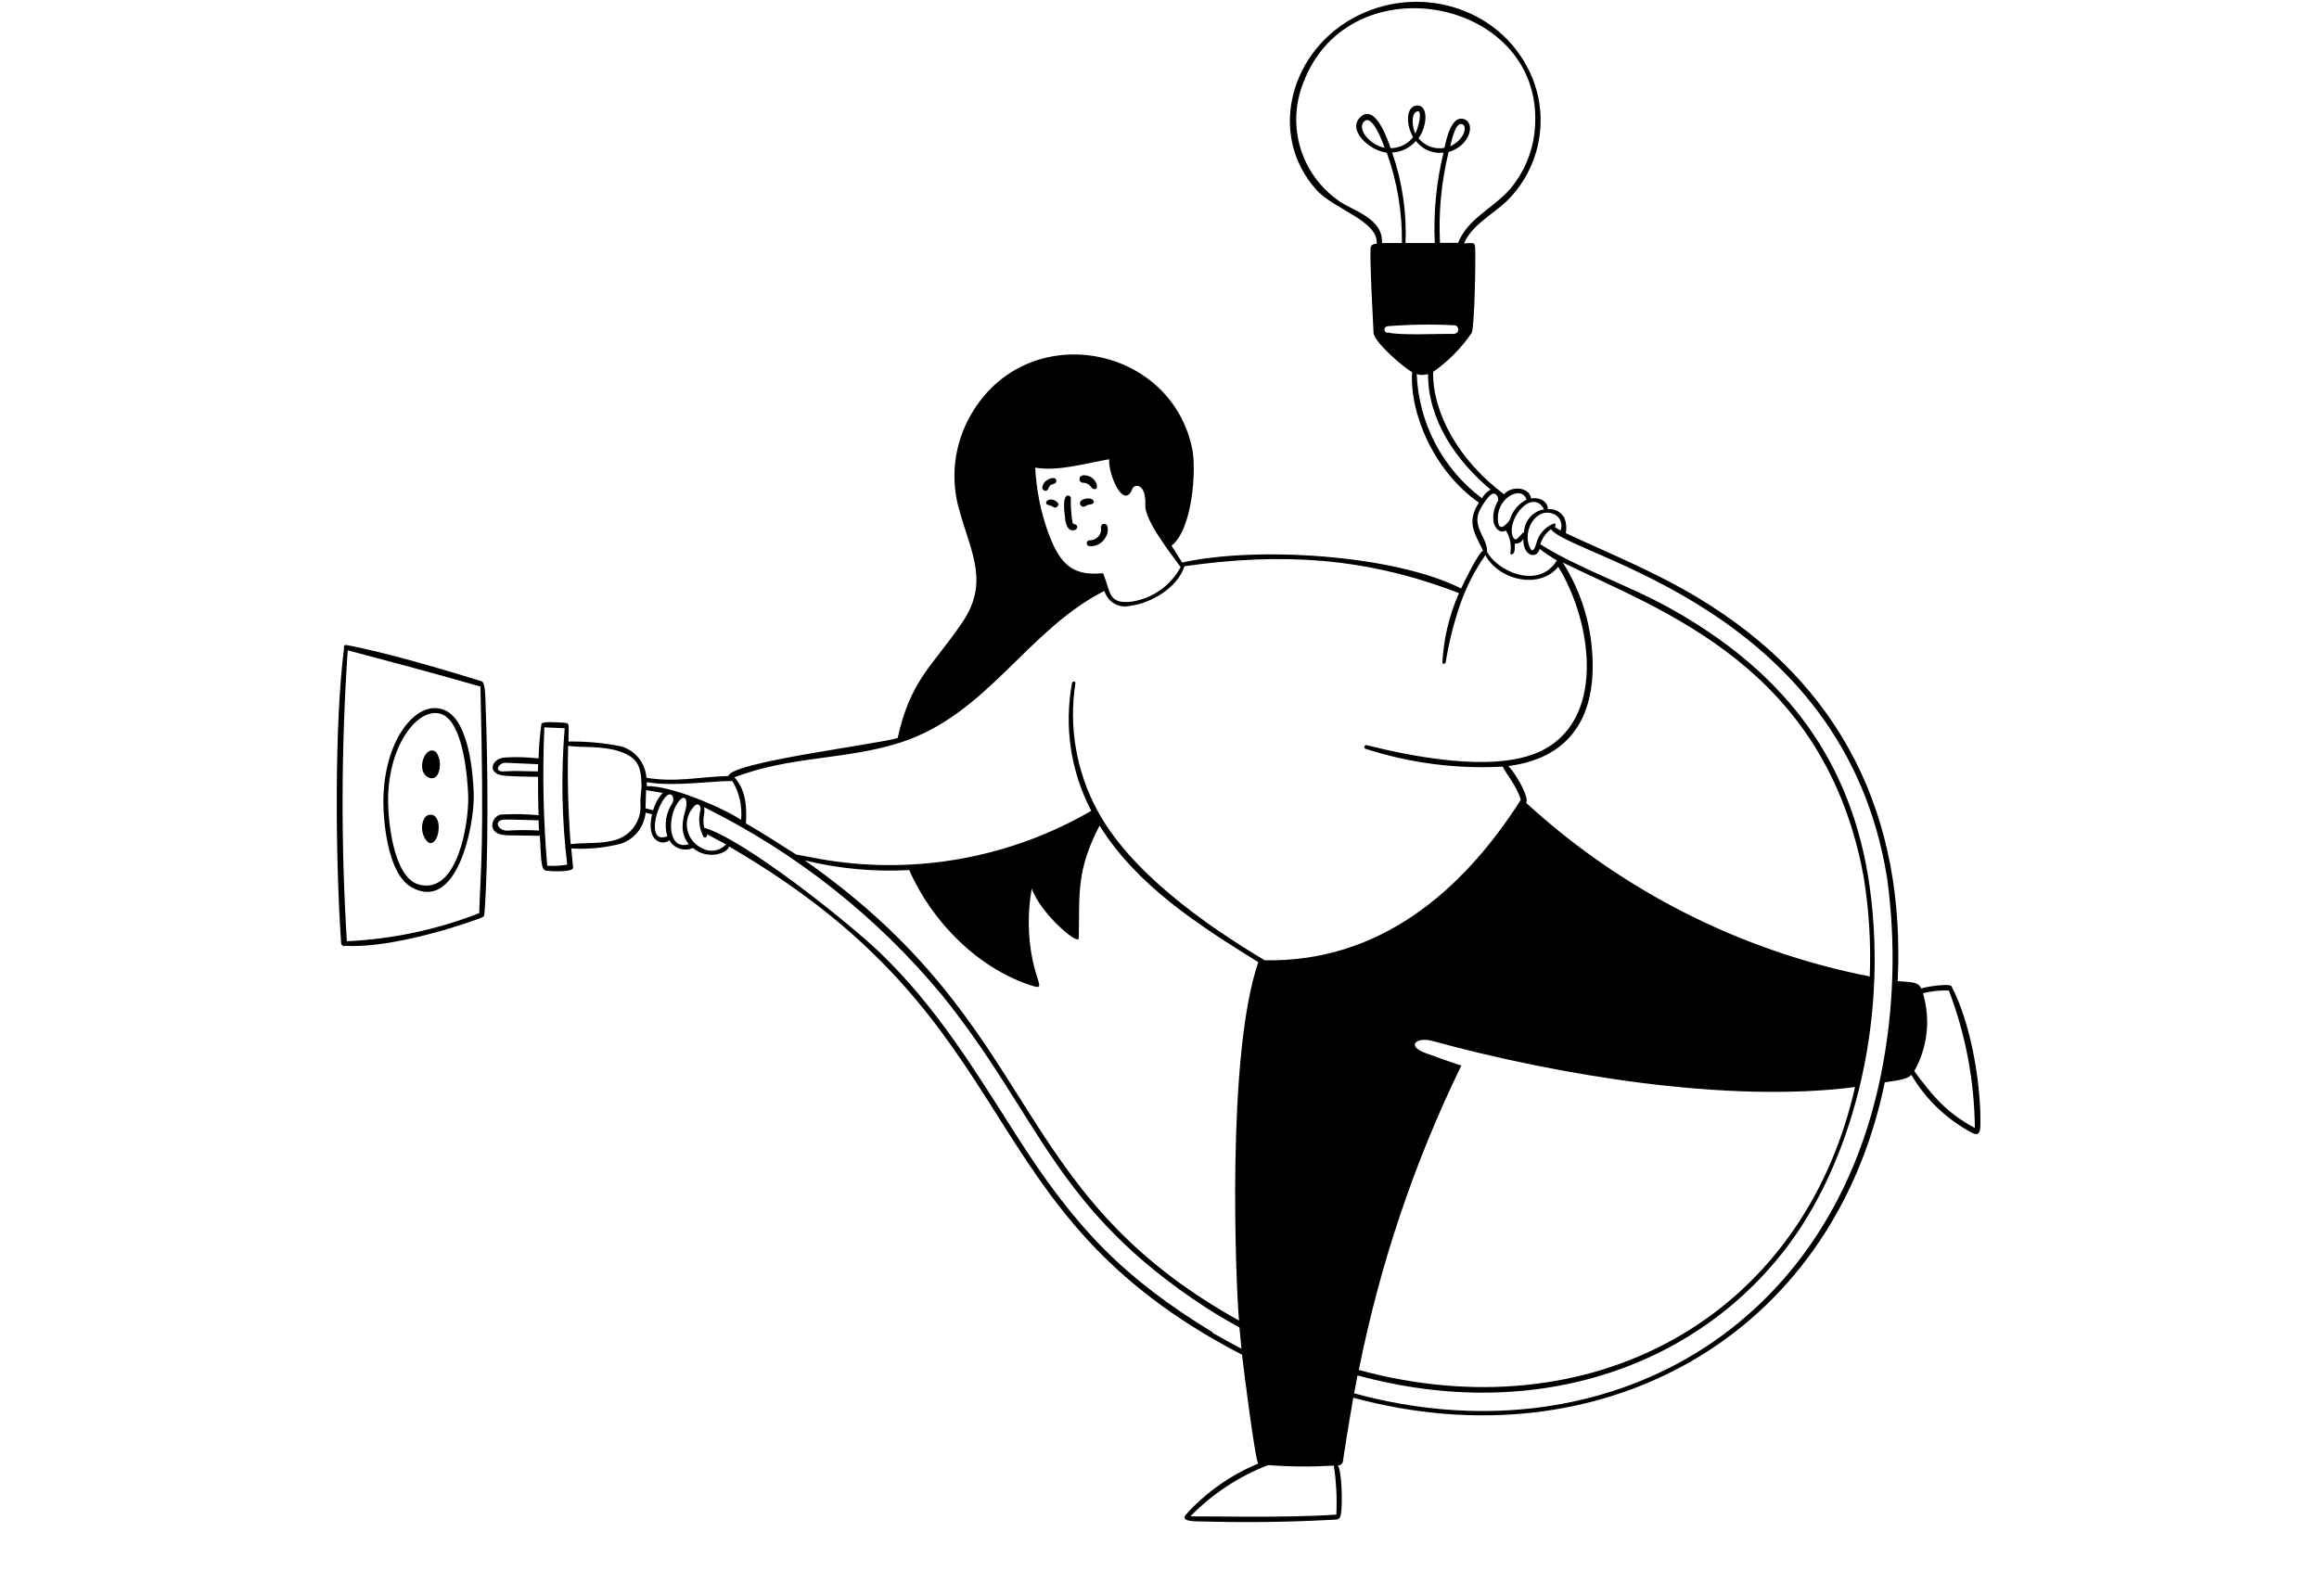 <?xml version="1.0" encoding="UTF-8"?> <svg xmlns="http://www.w3.org/2000/svg" width="427" height="294" viewBox="0 0 427 294" fill="none"> <g clip-path="url(#clip0_405_761)"> <path d="M200.122 91.817C197.924 92.088 199.071 93.856 199.915 93.187C200.134 93.03 200.395 92.942 200.664 92.932C201.954 92.789 201.413 91.626 200.122 91.817ZM199.246 88.902C199.593 88.88 199.94 88.952 200.249 89.112C200.557 89.272 200.817 89.514 200.999 89.81C201.078 89.924 201.192 90.01 201.325 90.053C201.457 90.096 201.6 90.095 201.731 90.049C202.4 89.762 201.731 87.994 200.282 87.628C198.45 87.134 198.514 88.711 199.246 88.902ZM197.972 96.58C197.669 96.452 197.574 96.58 197.462 96.102C197.232 94.68 197.136 93.24 197.176 91.801C197.181 91.707 197.161 91.614 197.117 91.531C197.073 91.449 197.007 91.379 196.926 91.332C196.846 91.284 196.753 91.259 196.66 91.261C196.566 91.262 196.474 91.289 196.395 91.339C195.758 91.785 195.885 93.792 196.108 95.369C196.139 95.957 196.291 96.531 196.554 97.058C196.672 97.279 196.858 97.458 197.084 97.567C197.311 97.675 197.566 97.709 197.813 97.663C198.434 97.504 198.577 96.803 197.972 96.58ZM203.85 96.787C203.791 96.694 203.708 96.618 203.61 96.568C203.512 96.518 203.402 96.494 203.292 96.5C202.703 96.5 202.719 97.01 202.719 97.36C202.752 97.626 202.724 97.896 202.639 98.149C202.554 98.403 202.412 98.634 202.225 98.826C202.023 99.046 201.776 99.221 201.502 99.339C201.227 99.457 200.931 99.515 200.632 99.511C200.489 99.511 200.351 99.568 200.249 99.669C200.148 99.771 200.091 99.909 200.091 100.052C200.091 100.196 200.148 100.334 200.249 100.435C200.351 100.537 200.489 100.594 200.632 100.594C201.219 100.633 201.805 100.505 202.322 100.222C202.838 99.94 203.263 99.516 203.547 99.001C203.766 98.681 203.907 98.314 203.96 97.93C204.012 97.545 203.974 97.154 203.85 96.787ZM194.516 92.359C193.719 91.706 192.604 92.04 192.62 92.597C192.62 92.773 192.747 92.98 193.082 93.028C193.846 93.123 194.101 93.728 194.563 93.394C195.025 93.059 194.993 92.725 194.516 92.359ZM193.783 89.205C194.627 89.029 194.659 88.472 194.277 88.138C193.894 87.803 192.126 88.329 191.919 89.73C191.908 89.806 191.912 89.883 191.931 89.957C191.95 90.03 191.983 90.1 192.029 90.161C192.075 90.221 192.133 90.272 192.198 90.311C192.264 90.349 192.337 90.374 192.413 90.383C193.225 90.479 192.907 89.364 193.783 89.205ZM80.64 142.566C80.925 141.928 81.047 141.229 80.998 140.531C80.948 139.834 80.726 139.16 80.354 138.568C78.952 137.326 77.47 139.635 77.757 141.547C77.932 143.219 79.908 144.048 80.64 142.566ZM78.139 150.69C77.813 151.314 77.666 152.017 77.714 152.719C77.762 153.422 78.003 154.098 78.41 154.672C79.446 156.265 80.911 154.513 80.768 152.044C80.624 149.798 78.888 149.591 78.139 150.69Z" fill="black"></path> <path fill-rule="evenodd" clip-rule="evenodd" d="M82.122 130.906C77.168 128.437 71.099 135.51 70.621 146.277C70.414 150.61 71.274 160.789 75.671 163.353C84.145 168.275 87.362 152.06 87.235 146.373C87.124 142.184 86.279 132.977 82.122 130.906ZM77.104 162.907C72.326 161.585 71.306 150.578 71.481 146.277C71.895 136.354 77.407 130.046 81.341 131.543C85.276 133.041 86.12 143.139 86.216 146.819C86.311 151.486 84.304 164.898 77.104 162.907Z" fill="black"></path> <path fill-rule="evenodd" clip-rule="evenodd" d="M88.685 125.474C82.218 123.451 70.605 120.042 63.804 118.8C63.135 118.688 63.342 119.469 63.342 119.469C61.558 133.423 61.749 158.144 62.816 173.722C62.822 173.81 62.849 173.895 62.895 173.97C62.94 174.046 63.002 174.109 63.077 174.156C63.151 174.203 63.236 174.231 63.324 174.239C63.411 174.246 63.499 174.233 63.581 174.2C70.653 174.63 81.915 171.54 88.398 169.119C88.716 168.992 89.147 168.864 89.178 168.45C89.975 158.893 89.832 140.065 89.433 130.46C89.37 129.297 89.465 125.729 88.685 125.474ZM88.239 168.179C80.452 171.223 72.219 172.971 63.867 173.356C62.769 155.51 62.822 137.611 64.027 119.771C72.262 121.954 80.258 124.088 88.462 126.446C89.194 156.408 88.493 159.785 88.239 168.179Z" fill="black"></path> <path fill-rule="evenodd" clip-rule="evenodd" d="M364.651 205.533C364.524 198.365 362.756 188.186 359.331 181.639C359.044 181.082 354.553 181.719 353.756 182.069C353.183 180.588 351.192 180.954 349.423 180.684C350.857 150.658 339.484 126.159 312.532 110.023C304.568 105.245 296.603 102.059 288.32 98.204C288.487 97.298 288.41 96.363 288.097 95.496C287.826 94.923 287.382 94.449 286.828 94.141C286.274 93.832 285.637 93.705 285.007 93.776C285.007 92.04 282.936 91.53 281.933 91.817C281.535 89.491 278.094 89.555 276.947 91.036C268.616 84.84 263.742 75.999 263.886 68.497C266.661 66.554 269.063 64.126 270.974 61.329C271.516 60.373 271.739 47.758 271.627 45.814C271.627 44.381 271.149 44.843 269.572 44.811C271.069 41.402 274.765 39.554 277.393 37.085C280.347 34.203 282.378 30.508 283.228 26.47C284.079 22.431 283.711 18.232 282.172 14.402C277.059 1.835 262.133 -3.119 250.059 2.854C237.587 9.019 233.286 24.756 242.334 34.903C245.52 38.535 253.882 40.669 253.484 44.906C252.831 44.906 252.369 45.129 252.353 45.814C252.258 49.462 252.735 57.235 252.911 61.249C252.911 62.938 258.47 67.716 260.015 68.529C259.521 76.095 263.997 86.767 272.312 92.565C270.05 96.117 271.388 97.965 273.077 101.422C272.169 101.852 269.445 107.475 269.047 108.383C256.638 102.123 231.247 100.577 217.676 103.604L215.717 100.514C219.667 97.328 220.257 86.481 219.556 82.833C215.733 63.4 189.02 58.462 178.762 76.413C177.225 79.071 176.249 82.015 175.893 85.064C175.536 88.113 175.808 91.202 176.691 94.142C178.826 101.82 182.139 107.236 177.265 114.515C171.753 122.703 167.707 125.028 165.286 135.924C161.543 137.086 134.416 140.4 134.145 142.916C128.618 143.076 124.588 144.143 119.029 143.251C118.942 141.937 118.456 140.681 117.637 139.65C116.817 138.62 115.702 137.864 114.441 137.485C111.229 136.828 107.955 136.524 104.677 136.577C104.677 132.977 105.123 133.184 103.275 133.072C102.686 133.072 99.994 132.802 99.691 133.311C99.403 135.424 99.228 137.551 99.166 139.683C97.146 139.449 95.11 139.391 93.081 139.508C90.453 139.619 89.481 142.582 92.953 142.869C95.04 143.044 96.951 143.012 99.07 143.076C99.07 145.433 99.07 147.854 99.181 150.148C96.995 149.937 94.796 149.889 92.603 150.005C90.691 149.798 89.035 153.764 93.431 153.844L99.404 153.939C99.516 155.341 99.532 157.921 99.803 159.259C100.074 160.597 100.472 160.311 101.746 160.454C102.224 160.454 105.633 160.645 105.521 159.753L105.187 156.265C108.267 156.448 111.356 156.153 114.346 155.389C115.57 154.969 116.648 154.207 117.453 153.194C118.257 152.18 118.754 150.958 118.885 149.67L120.064 149.973C118.854 155.102 122.087 155.803 123.25 154.751C123.667 155.484 124.341 156.036 125.141 156.3C125.941 156.565 126.811 156.524 127.583 156.185C130.609 158.67 134.32 156.854 134.209 155.882C190.82 188.728 177.217 222.879 228.699 249.512C228.922 251.599 231.12 269.073 231.693 269.551C226.626 271.642 222.088 274.836 218.409 278.901C217.389 280.064 219.078 280.223 221.483 280.223C229.24 280.43 237.014 280.35 244.755 279.936C246.619 279.841 246.794 280.048 246.985 278.216C247.144 276.798 247.128 271.096 246.332 269.885C246.562 269.907 246.792 269.838 246.971 269.692C247.15 269.545 247.264 269.334 247.288 269.105C247.288 268.85 248.514 261.14 249.183 257.429C294.134 269.63 337.27 246.852 347.05 199.336C348.308 199.113 351.144 198.922 351.94 197.966C354.599 202.482 358.459 206.171 363.09 208.623C364.874 209.594 364.651 207.683 364.651 205.533ZM99.038 142.072C96.92 142.072 94.96 141.913 92.858 142.072C90.755 142.231 91.87 140.479 93.017 140.479L99.086 140.75L99.038 142.072ZM93.368 152.983C91.615 152.983 90.707 150.944 93.113 150.944C95.247 150.944 97.063 151.04 99.181 151.088C99.181 151.725 99.181 152.33 99.277 152.967C97.309 152.853 95.335 152.859 93.368 152.983ZM100.758 159.45C100.04 150.975 99.864 142.462 100.233 133.964L103.976 134.124C103.286 142.491 103.441 150.907 104.438 159.243C103.224 159.461 101.989 159.531 100.758 159.45ZM286.361 94.795C286.847 95.082 287.213 95.535 287.392 96.071C287.571 96.607 287.55 97.189 287.333 97.71L286.25 97.041C286.552 96.866 286.489 96.293 286.059 96.436C285.276 96.751 284.579 97.248 284.025 97.885C283.471 98.521 283.076 99.281 282.873 100.1C282.698 100.769 282.22 102.075 281.678 100.832C280.229 97.71 282.952 93.075 286.361 94.795ZM284.322 93.808C283.311 93.971 282.388 94.481 281.714 95.252C281.039 96.023 280.655 97.005 280.627 98.029C280.117 98.029 279.034 100.562 278.46 98.555C277.6 95.305 282.188 89.889 284.322 93.808ZM281.137 91.992C280.384 92.367 279.718 92.893 279.178 93.537C278.638 94.181 278.236 94.929 277.999 95.735C277.728 96.165 275.769 98.746 275.8 95.305C275.832 91.562 280.229 89.364 281.073 91.992H281.137ZM246.571 37.021C243.158 34.676 240.646 31.238 239.451 27.274C238.255 23.31 238.446 19.056 239.992 15.215C248.53 -7.436 284.752 -0.236 282.602 23.848C282.251 27.889 280.66 31.722 278.046 34.823C275.068 38.264 270.209 40.271 268.489 44.731H265.144C264.861 39.103 265.397 33.464 266.737 27.99C270.671 26.875 271.786 22.606 269.508 21.921C267.231 21.236 266.323 25.648 265.972 27.225C265.09 27.393 264.179 27.317 263.337 27.005C262.495 26.694 261.754 26.158 261.194 25.457C262.787 23.307 263.057 19.452 261.018 19.436C258.98 19.42 258.709 22.622 260.19 25.266C259.7 25.896 259.071 26.407 258.354 26.757C257.636 27.108 256.847 27.29 256.049 27.289C255.523 25.696 253.261 19.133 250.569 21.491C247.877 23.848 252.162 27.783 255.348 28.117C257.264 33.455 258.209 39.092 258.135 44.763H254.456C254.742 40.303 249.374 38.901 246.507 37.021H246.571ZM264.188 44.763H258.804C259.034 39.098 258.196 33.441 256.335 28.085C257.171 28.046 257.989 27.838 258.742 27.474C259.495 27.11 260.166 26.597 260.716 25.967C261.3 26.739 262.077 27.344 262.969 27.721C263.861 28.099 264.836 28.235 265.797 28.117C264.467 33.56 263.925 39.166 264.188 44.763ZM260.62 24.629C260.079 23.625 259.728 20.981 260.875 20.535C262.07 19.994 261.114 23.737 260.62 24.549V24.629ZM266.992 26.954C267.151 26.954 267.804 22.271 269.285 22.893C270.337 23.37 269.397 25.935 267.008 26.939L266.992 26.954ZM254.95 27.225C252.226 26.7 249.9 23.816 251.095 22.447C252.688 20.71 254.647 26.413 254.95 27.225ZM255.443 61.313C255.298 61.289 255.165 61.215 255.069 61.102C254.974 60.99 254.921 60.847 254.921 60.7C254.921 60.552 254.974 60.409 255.069 60.297C255.165 60.185 255.298 60.11 255.443 60.086C259.55 59.754 263.674 59.695 267.788 59.911C268.68 59.911 268.903 61.504 267.549 61.504C264.491 61.44 257.928 61.823 255.507 61.233L255.443 61.313ZM260.795 68.895C261.496 69.111 262.245 69.111 262.946 68.895C262.946 77.433 268.123 84.824 274.462 90.176C273.798 90.554 273.248 91.104 272.869 91.769C269.284 89.08 266.344 85.623 264.266 81.652C262.188 77.68 261.024 73.295 260.859 68.815L260.795 68.895ZM272.615 93.648C273.268 92.502 274.399 90.877 275.02 90.909C275.641 90.941 275.928 91.657 275.864 92.215C275.086 93.422 274.79 94.878 275.036 96.293C275.45 97.694 276.549 98.268 277.266 97.678C278.054 98.929 278.349 100.428 278.094 101.884C278.094 102.33 278.843 102.186 278.906 101.231C278.938 100.86 278.938 100.487 278.906 100.116C279.23 100.149 279.555 100.084 279.84 99.927C280.125 99.77 280.355 99.531 280.499 99.24C280.34 102.33 282.952 103.174 283.494 101.087C284.508 101.868 285.572 102.581 286.68 103.222C283.255 108.733 275.641 105.149 273.809 101.629C274.016 99.08 270.671 96.946 272.678 93.569L272.615 93.648ZM204.232 84.585C204.041 87.404 206.956 94.142 208.549 89.937C208.963 89.109 211.066 89.013 210.89 93.123C210.779 95.831 215.669 102.091 217.389 104.448C216.475 106.152 215.173 107.617 213.587 108.724C212.001 109.831 210.177 110.549 208.262 110.82C204.025 111.282 204.487 108.94 203.324 106.153C203.229 105.882 203.197 105.547 202.878 105.579C196.873 106.184 194.914 103.142 192.97 97.997C191.616 94.176 190.822 90.179 190.613 86.13C194.866 86.863 199.947 85.302 204.232 84.585ZM119.093 144.047C123.871 144.955 131.708 143.761 134.862 143.856C136.141 146.004 136.699 148.504 136.455 150.992C132.823 148.619 123.314 144.621 119.093 144.796C119.077 144.541 119.077 144.302 119.093 144.047ZM117.93 148.093C118.037 149.543 117.645 150.986 116.82 152.183C115.994 153.38 114.784 154.258 113.39 154.672C110.714 155.484 107.831 155.15 105.075 155.468C104.611 149.448 104.456 143.409 104.613 137.373C107.13 137.708 110.889 137.373 113.772 138.297C117.468 139.428 118.009 141.164 118.121 144.398C118.169 145.624 117.834 146.851 117.93 148.093ZM118.854 148.874L118.965 145.529L122.023 146.038C121.197 146.948 120.597 148.039 120.271 149.224L118.854 148.874ZM122.868 154.019C119.316 155.436 120.494 149.399 122.39 146.962C123.648 145.369 124.333 147.074 123.792 147.934C123.2 148.818 122.811 149.822 122.652 150.873C122.492 151.925 122.566 152.999 122.868 154.019ZM124.811 147.822C126.197 145.847 126.691 147.599 126.261 148.985C125.607 151.231 125.193 153.493 126.834 155.484C122.931 156.679 122.852 150.578 124.811 147.822ZM129.16 156.153C128.506 155.837 127.933 155.377 127.485 154.806C127.036 154.236 126.723 153.571 126.569 152.862C126.416 152.153 126.426 151.418 126.598 150.713C126.771 150.008 127.102 149.352 127.567 148.794C128.666 147.313 129.16 148.794 128.968 149.208C128.544 150.844 128.737 152.579 129.51 154.082C129.781 154.497 130.354 154.082 130.163 153.636L133.683 155.516C133.121 156.132 132.362 156.532 131.536 156.649C130.71 156.765 129.87 156.59 129.16 156.153ZM223.251 245.355C207.067 235.447 198.227 226.495 187.22 209.228C179.399 196.963 172.582 185.653 162.053 175.475C156.191 169.868 137.172 154.672 129.653 152.442C129.271 150.467 129.86 150.164 129.653 148.667C146.547 157.013 161.49 168.829 173.505 183.344C191.569 205.756 194.006 222.529 221.977 240.783C224 242.105 226.102 243.316 228.221 244.479C228.332 245.785 228.46 247.107 228.587 248.413C226.787 247.441 224.987 246.47 223.251 245.466V245.355ZM228.141 243.22C184.847 219.136 192.413 189.429 148.179 158.463C154.47 160.002 160.954 160.603 167.421 160.247C171.578 169.804 180.323 178.645 190.406 181.655C192.254 182.213 190.979 180.923 190.087 176.622C189.246 172.339 189.208 167.937 189.976 163.64C191.473 168.116 198.641 174.328 198.641 172.767C198.784 164.404 198.195 160.279 202.464 152.059C209.425 163.21 220.766 170.409 231.693 177.211C225.8 194.303 227.536 236.036 228.141 243.268V243.22ZM246.061 278.949C237.412 279.602 222.025 279.235 219.173 279.283C223.216 275.139 228.106 271.917 233.509 269.837C237.533 270.14 241.572 270.172 245.599 269.933C246.055 272.931 246.21 275.967 246.061 278.996V278.949ZM232.793 176.813C221.961 170.346 207.975 160.518 201.922 149.017C198.144 141.896 196.774 133.742 198.02 125.777C198.02 125.411 197.462 125.442 197.399 125.777C195.9 133.804 197.146 142.102 200.935 149.336C186.255 157.86 169.089 161.072 152.32 158.431C150.409 158.128 148.513 157.714 146.602 157.38C143.511 155.405 140.517 153.493 137.347 151.645C137.538 148.683 137.347 145.433 135.213 143.171C145.455 139.221 155.633 139.985 165.668 136.8C181.804 131.655 189.036 116.092 203.356 108.829C203.635 109.82 204.292 110.662 205.186 111.174C206.079 111.687 207.138 111.828 208.135 111.568C211.607 111.202 216.816 108.383 218.09 104.289C235.994 101.74 251.541 102.616 268.648 109.243C266.86 113.268 265.823 117.587 265.59 121.986C265.59 122.352 266.116 122.336 266.195 121.986C266.768 118.397 267.647 114.864 268.824 111.425C269.955 108.161 271.531 105.068 273.507 102.234C275.864 106.774 283.43 108.701 286.919 104.384C293.083 114.308 296.157 133.311 282.777 138.743C274.351 142.136 260.222 139.396 251.652 137.246C251.565 137.222 251.472 137.234 251.392 137.278C251.313 137.321 251.254 137.394 251.227 137.481C251.2 137.567 251.208 137.661 251.249 137.742C251.289 137.822 251.36 137.885 251.445 137.915C259.589 140.546 268.147 141.658 276.692 141.196C277.345 142.55 279.416 144.971 280.021 147.313C269.19 164.341 253.819 177.291 232.793 176.861V176.813ZM262.707 194.032C258.693 192.63 260.907 190.958 263.631 191.69C286.887 198.062 318.091 203.239 341.57 200.212C331.822 243.22 292.494 263.832 250.203 252.316C254.069 232.895 260.413 214.051 269.078 196.246C267.677 195.816 264.809 194.797 262.707 194.032ZM281.025 147.838C281.63 147.026 279.273 142.646 277.728 141.085C290.168 139.492 294.389 130.587 293.019 118.481C292.411 113.19 290.614 108.104 287.763 103.604C305.985 112.556 336.027 122.719 343.147 161.442C344.144 167.52 344.523 173.684 344.278 179.839C320.635 175.203 298.73 164.129 280.977 147.838H281.025ZM346.397 197.68C336.585 246.852 293.449 268.69 249.327 256.616C249.55 255.517 249.741 254.434 249.964 253.319C283.414 262.43 313.361 251.248 329.783 228.661C341.411 212.653 348.085 186.864 343.96 161.282C340.169 138.631 327.617 123.276 307.594 112.078C299.933 107.793 290.789 104.767 283.621 100.243C283.948 99.127 284.637 98.151 285.581 97.471C289.228 102.537 339.452 111.807 347.464 161.649C349.117 173.635 348.756 185.812 346.397 197.68ZM352.482 197.266C353.697 195.105 354.464 192.723 354.738 190.26C355.011 187.797 354.786 185.304 354.075 182.93C355.635 182.532 357.245 182.366 358.853 182.436C361.932 190.523 363.55 199.093 363.632 207.747C358.423 204.975 355.795 201.773 352.482 197.281V197.266Z" fill="black"></path> </g> <defs> <clipPath id="clip0_405_761"> <rect width="426.667" height="293.333" fill="white" transform="translate(0 0.333)"></rect> </clipPath> </defs> </svg> 